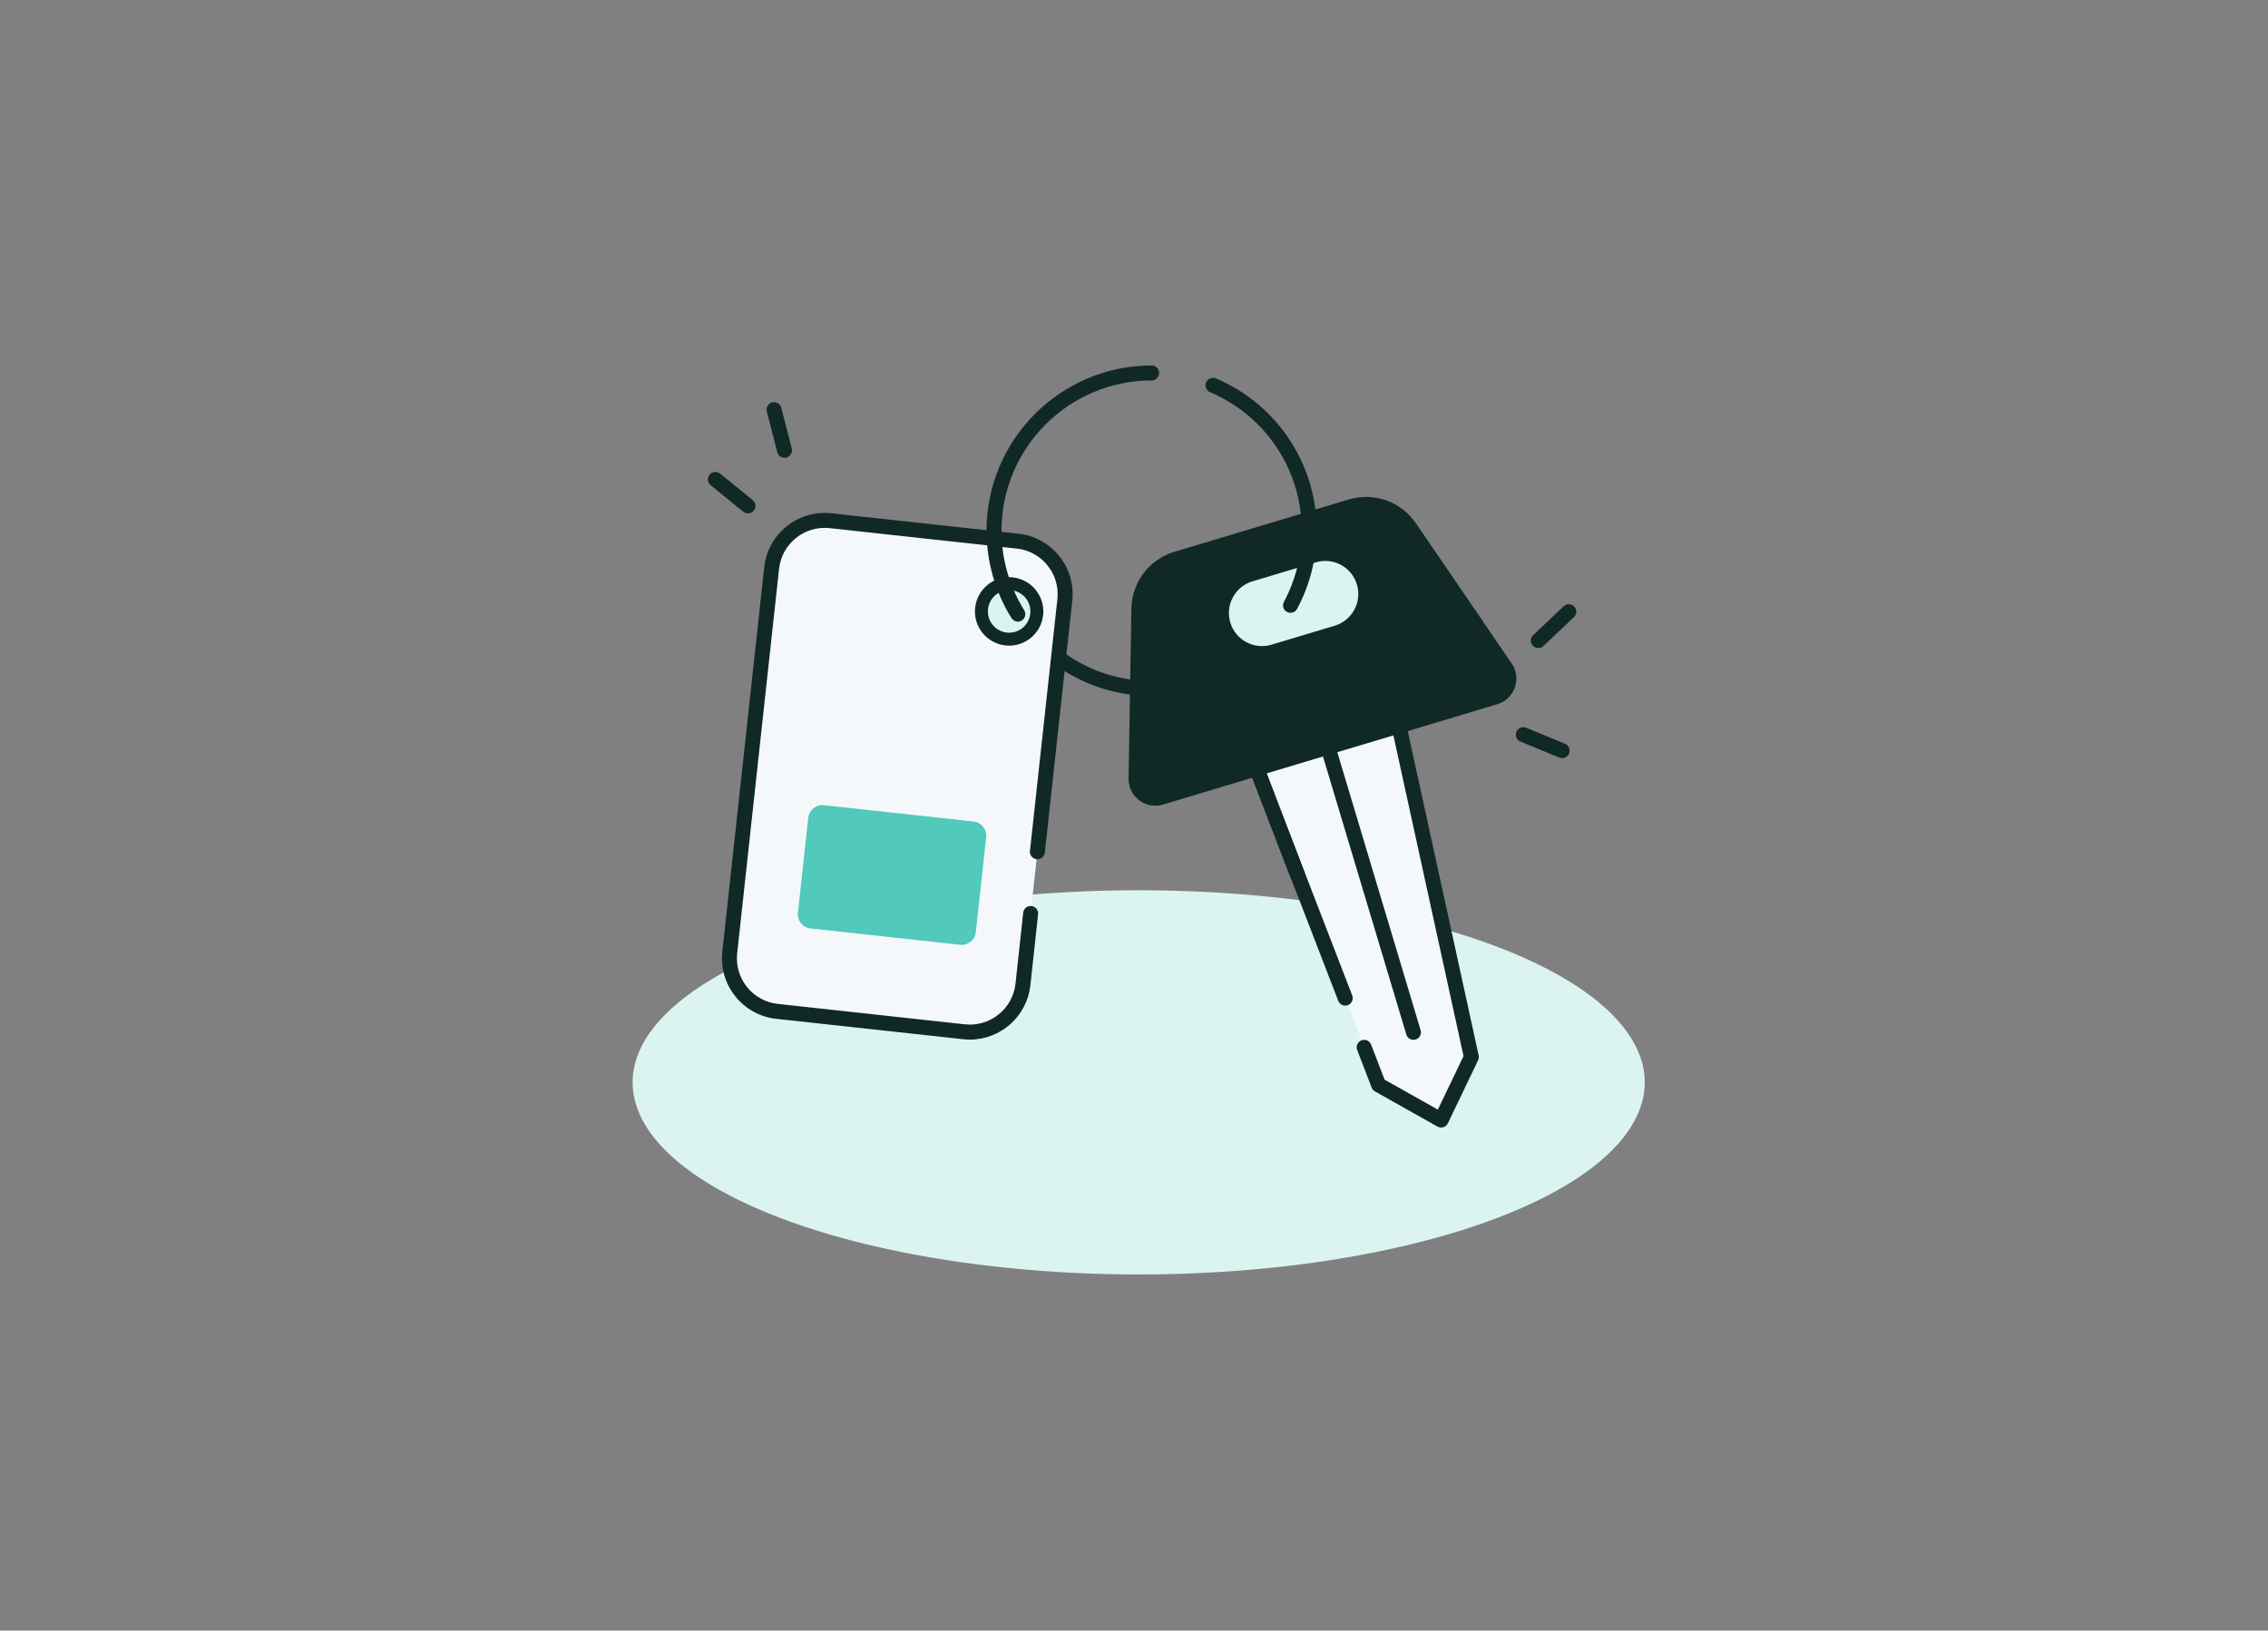 <svg width="242" height="174" viewBox="0 0 242 174" fill="none" xmlns="http://www.w3.org/2000/svg">
<rect x="0" y="0" width="242" height="174" fill="#808080" stroke="none"/>
<ellipse cx="121.5" cy="115.5" rx="54" ry="20.5" fill="#DBF4F1"/>
<path d="M113.363 71.31C113.207 71.31 113.05 71.265 112.913 71.169C110.898 69.783 109.222 68.028 107.929 65.958C107.696 65.584 107.811 65.092 108.185 64.856C108.558 64.622 109.05 64.737 109.283 65.111C110.461 66.996 111.984 68.594 113.816 69.853C114.18 70.102 114.273 70.601 114.021 70.965C113.868 71.189 113.615 71.31 113.363 71.31Z" fill="#102926"/>
<path d="M122.884 74.263C119.301 74.263 115.853 73.193 112.913 71.17C112.549 70.921 112.456 70.423 112.709 70.058C112.958 69.694 113.456 69.601 113.82 69.854C116.492 71.694 119.627 72.666 122.887 72.666C128.793 72.666 134.201 69.429 137.005 64.218C137.212 63.828 137.697 63.684 138.087 63.892C138.476 64.099 138.62 64.585 138.412 64.975C135.332 70.704 129.384 74.263 122.89 74.263H122.884Z" fill="#102926"/>
<path d="M154.046 61.593L150.426 56.293C149.037 54.26 146.493 53.359 144.136 54.066L125.549 59.644C123.193 60.35 121.565 62.504 121.523 64.968L121.223 83.084C121.201 84.478 122.538 85.494 123.873 85.091L159.535 74.384C160.869 73.984 161.428 72.4 160.642 71.249L157.207 66.217L154.05 61.59L154.046 61.593Z" fill="#102926"/>
<path d="M123.27 85.979C122.66 85.979 122.06 85.781 121.556 85.398C120.821 84.842 120.409 83.992 120.422 83.072L120.722 64.955C120.77 62.133 122.616 59.692 125.316 58.881L143.904 53.302C146.605 52.49 149.491 53.513 151.081 55.842L158.242 66.323C158.492 66.688 158.399 67.186 158.035 67.432C157.671 67.681 157.173 67.589 156.927 67.225L149.766 56.743C148.568 54.989 146.397 54.222 144.364 54.832L125.776 60.411C123.743 61.022 122.354 62.859 122.319 64.98L122.018 83.097C122.012 83.503 122.194 83.877 122.517 84.123C122.842 84.369 123.251 84.442 123.64 84.324L159.302 73.617C159.692 73.499 159.992 73.214 160.129 72.831C160.266 72.448 160.212 72.035 159.982 71.7L156.547 66.667C156.298 66.303 156.39 65.805 156.754 65.559C157.118 65.309 157.616 65.402 157.862 65.766L161.297 70.799C161.818 71.559 161.939 72.496 161.633 73.365C161.326 74.234 160.643 74.885 159.759 75.147L124.097 85.855C123.822 85.938 123.541 85.976 123.267 85.976L123.27 85.979Z" fill="#102926"/>
<path d="M138.473 93.411L134.125 82.014L149.284 77.464L157.007 112.797L153.782 119.526L147.106 115.768L145.567 111.765L138.473 93.411Z" fill="#F5F8FA"/>
<path d="M153.779 120.324C153.645 120.324 153.508 120.289 153.387 120.222L146.711 116.464C146.548 116.371 146.423 116.228 146.356 116.055L144.814 112.048C144.655 111.636 144.862 111.173 145.271 111.016C145.683 110.857 146.146 111.064 146.302 111.473L147.739 115.212L153.422 118.41L156.161 112.697L148.677 78.473L135.166 82.528L139.208 93.123C139.365 93.535 139.16 93.995 138.748 94.155C138.337 94.312 137.877 94.107 137.717 93.695L133.369 82.298C133.289 82.09 133.302 81.86 133.398 81.659C133.497 81.461 133.672 81.31 133.883 81.246L149.041 76.697C149.255 76.633 149.485 76.661 149.677 76.773C149.868 76.885 150.002 77.074 150.05 77.291L157.776 112.623C157.815 112.796 157.792 112.978 157.716 113.141L154.491 119.87C154.395 120.068 154.223 120.218 154.012 120.286C153.933 120.311 153.853 120.324 153.773 120.324H153.779Z" fill="#102926"/>
<path d="M143.539 107.31C143.217 107.31 142.913 107.115 142.792 106.795L133.052 81.567C132.896 81.155 133.103 80.695 133.515 80.535C133.927 80.378 134.387 80.586 134.546 80.998L144.286 106.227C144.443 106.639 144.235 107.099 143.823 107.259C143.731 107.294 143.635 107.31 143.539 107.31Z" fill="#102926"/>
<path d="M150.818 110.962C150.473 110.962 150.157 110.738 150.055 110.393L140.937 79.968C140.809 79.546 141.048 79.099 141.473 78.974C141.894 78.847 142.341 79.086 142.466 79.511L151.584 109.936C151.712 110.358 151.472 110.805 151.048 110.93C150.971 110.952 150.895 110.965 150.818 110.965V110.962Z" fill="#102926"/>
<path d="M133.64 62.036L140.396 60.007C142.26 59.447 144.227 60.505 144.786 62.374C145.344 64.24 144.288 66.209 142.42 66.768L135.664 68.797C133.8 69.356 131.833 68.298 131.274 66.429C130.716 64.563 131.772 62.595 133.64 62.036Z" fill="#DBF4F1"/>
<path d="M109.975 97.477L109.152 105.049C108.81 108.181 105.997 110.44 102.872 110.098L82.915 107.922C79.786 107.58 77.528 104.765 77.87 101.637L82.34 60.614C82.681 57.482 85.494 55.223 88.62 55.565L108.577 57.741C111.706 58.083 113.963 60.898 113.621 64.026L110.694 90.888L109.975 97.477Z" fill="#F5F8FA"/>
<path d="M103.49 110.937C103.257 110.937 103.021 110.924 102.781 110.898L82.824 108.719C81.1 108.531 79.552 107.681 78.466 106.329C77.381 104.974 76.886 103.281 77.074 101.552L81.544 60.529C81.933 56.966 85.142 54.381 88.705 54.771L108.662 56.95C110.386 57.139 111.935 57.989 113.02 59.34C114.106 60.695 114.601 62.389 114.412 64.117L111.485 90.979C111.437 91.417 111.044 91.733 110.603 91.685C110.166 91.637 109.85 91.244 109.898 90.803L112.825 63.941C112.966 62.638 112.596 61.36 111.775 60.34C110.955 59.321 109.789 58.679 108.487 58.538L88.529 56.359C85.844 56.065 83.421 58.014 83.128 60.701L78.658 101.725C78.517 103.028 78.888 104.306 79.708 105.326C80.529 106.345 81.694 106.987 82.997 107.128L102.954 109.307C105.639 109.601 108.062 107.652 108.356 104.965L109.179 97.389C109.227 96.951 109.62 96.635 110.061 96.683C110.498 96.731 110.814 97.124 110.766 97.565L109.943 105.14C109.582 108.467 106.759 110.937 103.49 110.937Z" fill="#102926"/>
<path d="M86.241 87.264L85.137 97.406C85.046 98.237 85.646 98.985 86.478 99.076L102.454 100.819C103.285 100.909 104.033 100.308 104.123 99.477L105.228 89.335C105.318 88.503 104.718 87.755 103.887 87.664L87.91 85.922C87.079 85.831 86.332 86.432 86.241 87.264Z" fill="#51C9BB"/>
<path d="M107.845 62.289L107.996 62.303H107.998C109.569 62.474 110.722 63.853 110.63 65.415L110.616 65.567V65.568C110.446 67.141 109.068 68.294 107.508 68.203L107.356 68.189H107.354C105.784 68.018 104.631 66.64 104.723 65.078L104.736 64.925V64.924C104.907 63.351 106.285 62.198 107.845 62.289Z" fill="#DBF4F1" stroke="#102926" stroke-width="1.381"/>
<path d="M108.605 66.332C108.34 66.332 108.078 66.198 107.928 65.955C106.185 63.162 105.266 59.938 105.266 56.631C105.266 46.908 113.167 39 122.883 39C123.323 39 123.681 39.358 123.681 39.799C123.681 40.24 123.323 40.598 122.883 40.598C114.049 40.598 106.862 47.79 106.862 56.631C106.862 59.641 107.698 62.571 109.282 65.111C109.515 65.485 109.4 65.977 109.027 66.214C108.896 66.297 108.749 66.335 108.605 66.335V66.332Z" fill="#102926"/>
<path d="M137.702 65.397C137.574 65.397 137.443 65.365 137.325 65.301C136.936 65.093 136.792 64.607 137 64.218C138.245 61.901 138.902 59.278 138.902 56.629C138.902 50.171 135.062 44.372 129.117 41.854C128.711 41.682 128.52 41.215 128.692 40.806C128.865 40.4 129.334 40.212 129.739 40.381C136.275 43.148 140.499 49.526 140.499 56.626C140.499 59.536 139.774 62.422 138.404 64.972C138.261 65.24 137.986 65.393 137.702 65.393V65.397Z" fill="#102926"/>
<path d="M79.486 54.717C79.425 54.689 79.365 54.652 79.308 54.606L75.829 51.78C75.488 51.502 75.434 50.998 75.713 50.656C75.991 50.315 76.494 50.262 76.835 50.538L80.315 53.363C80.656 53.641 80.71 54.146 80.431 54.487C80.197 54.775 79.806 54.86 79.486 54.717Z" fill="#102926"/>
<path d="M83.964 48.814C83.946 48.82 83.928 48.826 83.91 48.832C83.483 48.942 83.05 48.683 82.94 48.257L81.82 43.91C81.71 43.481 81.967 43.045 82.392 42.939C82.819 42.83 83.253 43.089 83.362 43.514L84.482 47.862C84.589 48.271 84.358 48.685 83.965 48.817L83.964 48.814Z" fill="#102926"/>
<path d="M164.139 69.156C163.928 69.156 163.714 69.073 163.558 68.907C163.254 68.588 163.27 68.083 163.59 67.779L166.849 64.696C167.169 64.392 167.676 64.408 167.976 64.728C168.28 65.047 168.264 65.552 167.944 65.856L164.685 68.939C164.531 69.086 164.333 69.156 164.136 69.156H164.139Z" fill="#102926"/>
<path d="M166.684 80.903C166.582 80.903 166.48 80.884 166.381 80.843L162.234 79.133C161.825 78.964 161.63 78.498 161.799 78.092C161.969 77.683 162.435 77.491 162.84 77.657L166.987 79.367C167.396 79.536 167.591 80.002 167.422 80.408C167.294 80.715 166.997 80.903 166.684 80.903Z" fill="#102926"/>
</svg>
